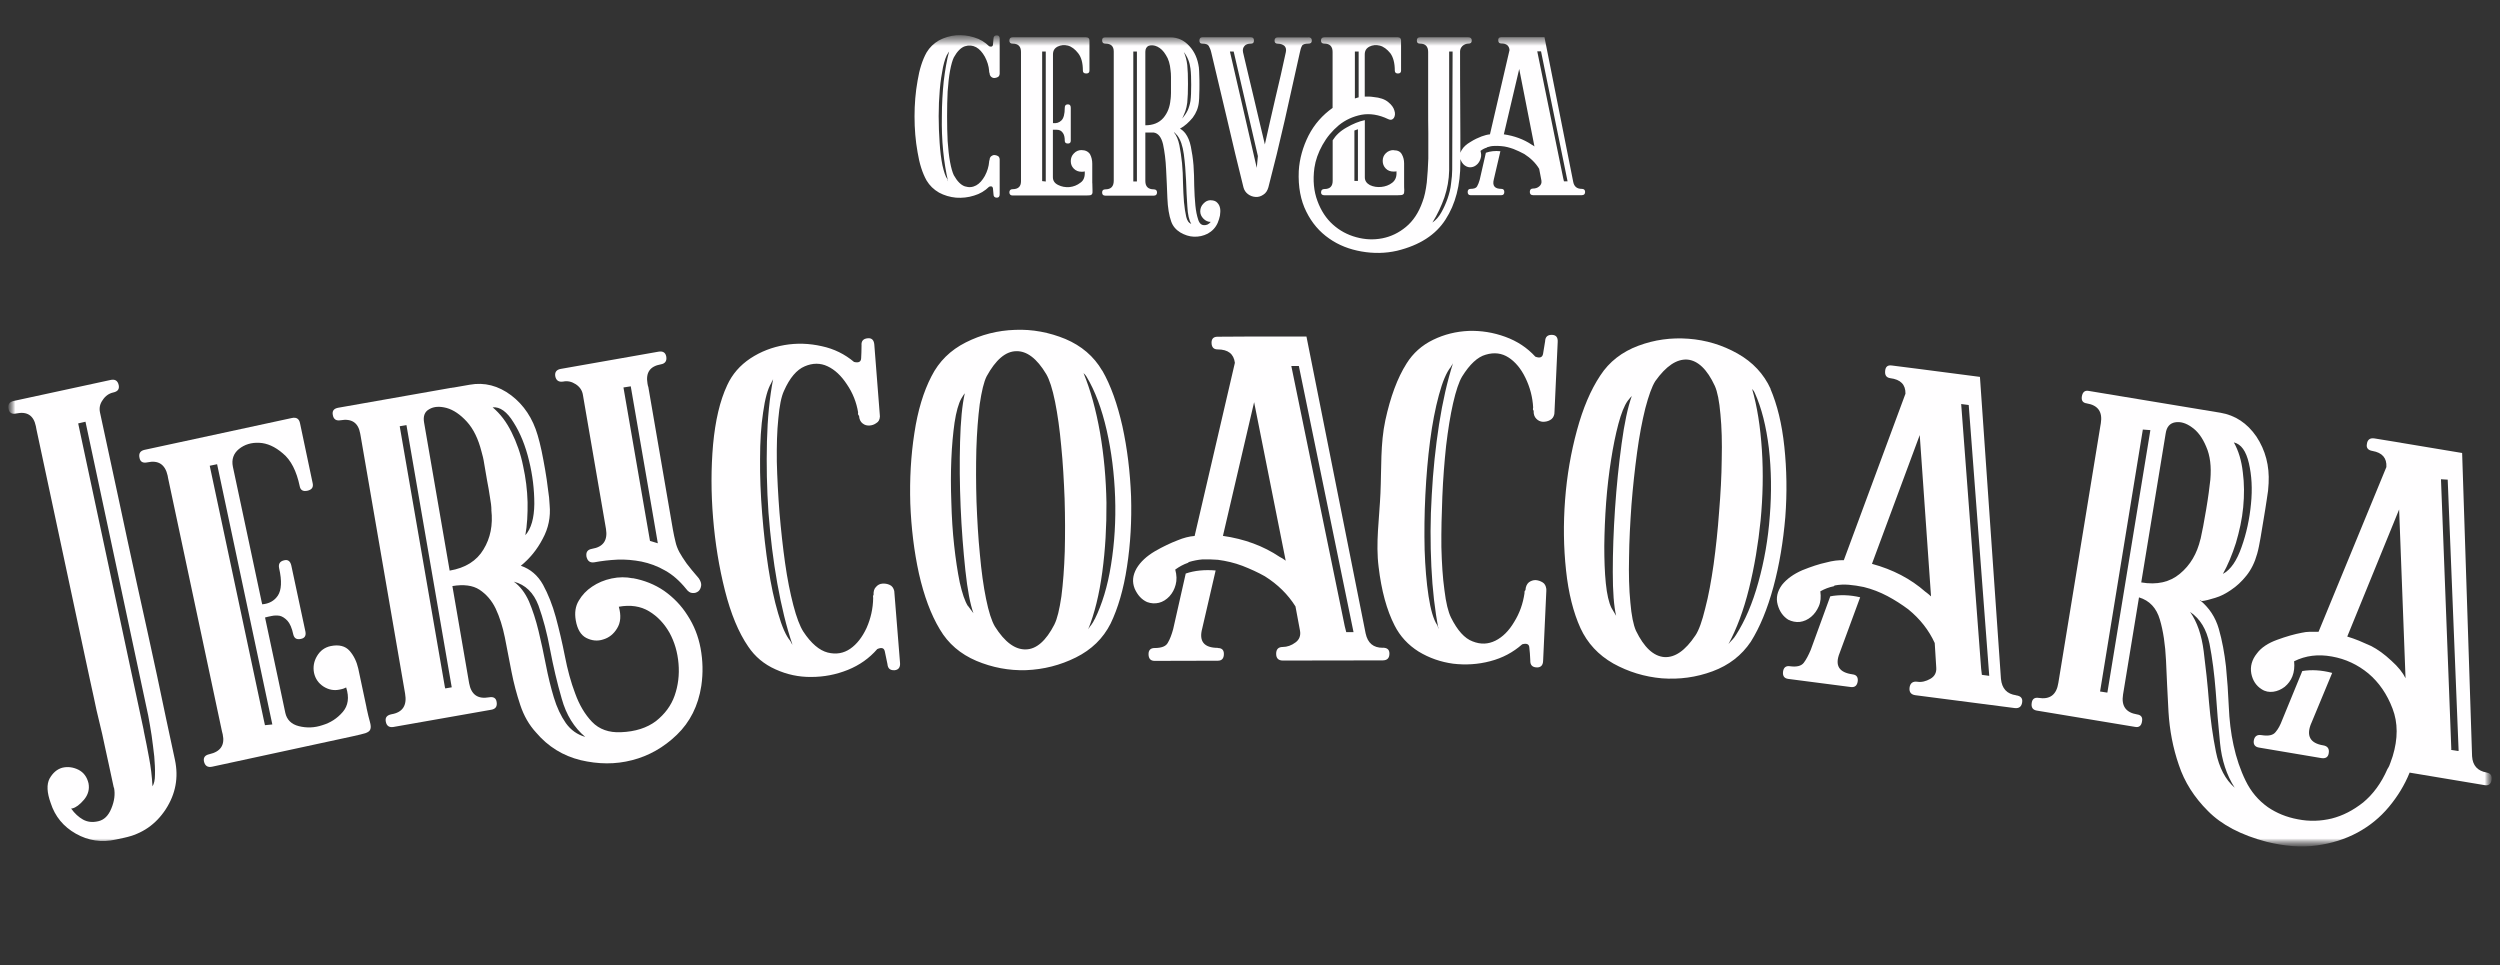<svg width="246" height="95" viewBox="0 0 246 95" fill="none" xmlns="http://www.w3.org/2000/svg">
<rect x="0" y="0" width="246" height="95" fill="#333333" stroke="none"/>
<mask id="mask0_503_4371" style="mask-type:luminance" maskUnits="userSpaceOnUse" x="0" y="3" width="246" height="81">
<path d="M245.185 3.44H0.814V83.299H245.185V3.44Z" fill="white"/>
</mask>
<g mask="url(#mask0_503_4371)">
<mask id="mask1_503_4371" style="mask-type:luminance" maskUnits="userSpaceOnUse" x="0" y="3" width="246" height="81">
<path d="M245.185 3.44H0.814V83.299H245.185V3.44Z" fill="white"/>
</mask>
<g mask="url(#mask1_503_4371)">
<path d="M97.334 6.993C97.295 6.492 97.145 6.023 96.908 5.578C96.664 5.149 96.388 4.831 96.056 4.648C95.709 4.465 95.354 4.425 94.944 4.553C94.558 4.68 94.187 5.053 93.856 5.65C93.729 5.912 93.595 6.357 93.485 6.953C93.374 7.55 93.303 8.241 93.248 9.005C93.209 9.792 93.193 10.587 93.193 11.445C93.193 12.304 93.209 13.107 93.248 13.886C93.303 14.649 93.374 15.341 93.485 15.937C93.595 16.534 93.729 16.979 93.856 17.241C94.187 17.837 94.558 18.211 94.944 18.338C95.354 18.465 95.701 18.433 96.056 18.243C96.388 18.06 96.664 17.742 96.908 17.313C97.145 16.867 97.295 16.398 97.334 15.897V15.826C97.334 15.826 97.35 15.786 97.374 15.754C97.374 15.587 97.429 15.476 97.523 15.381C97.618 15.309 97.729 15.254 97.839 15.254C97.965 15.254 98.076 15.293 98.186 15.349C98.297 15.405 98.352 15.516 98.368 15.667V19.117C98.368 19.34 98.273 19.451 98.091 19.451C97.871 19.451 97.76 19.34 97.76 19.117C97.744 18.895 97.721 18.688 97.705 18.521C97.665 18.338 97.555 18.298 97.334 18.37C96.924 18.775 96.427 19.078 95.851 19.244C95.26 19.435 94.668 19.491 94.076 19.451C93.485 19.395 92.909 19.229 92.396 18.95C91.876 18.648 91.473 18.259 91.174 17.758C90.763 17.026 90.471 16.096 90.29 14.983C90.085 13.846 89.99 12.67 89.99 11.461C89.99 10.253 90.085 9.076 90.29 7.939C90.471 6.818 90.771 5.888 91.174 5.165C91.473 4.664 91.876 4.274 92.396 3.972C92.917 3.694 93.485 3.527 94.076 3.471C94.668 3.432 95.26 3.487 95.851 3.678C96.427 3.845 96.924 4.147 97.334 4.553C97.555 4.624 97.665 4.592 97.705 4.425C97.721 4.242 97.744 4.052 97.76 3.813C97.76 3.591 97.871 3.479 98.091 3.479C98.273 3.479 98.368 3.591 98.368 3.813V7.264C98.352 7.415 98.297 7.526 98.186 7.582C98.076 7.637 97.965 7.677 97.839 7.677C97.729 7.677 97.618 7.637 97.523 7.55C97.429 7.454 97.374 7.343 97.374 7.176C97.358 7.136 97.334 7.12 97.334 7.105V7.033V6.993ZM93.287 17.821C93.082 16.947 92.917 15.953 92.806 14.84C92.696 13.719 92.656 12.582 92.68 11.414C92.68 10.237 92.751 9.1 92.862 8.003C92.996 6.906 93.161 5.92 93.398 5.037C93.382 5.093 93.359 5.133 93.343 5.133C93.343 5.149 93.327 5.173 93.287 5.228C93.098 5.491 92.933 5.96 92.791 6.612C92.664 7.248 92.546 7.987 92.475 8.83C92.404 9.649 92.365 10.523 92.365 11.437C92.365 12.352 92.404 13.226 92.459 14.045C92.514 14.888 92.609 15.627 92.735 16.263C92.885 16.915 93.035 17.384 93.232 17.646C93.248 17.702 93.248 17.718 93.248 17.742C93.248 17.766 93.264 17.782 93.287 17.837M107.486 18.044C107.486 18.346 107.502 18.569 107.502 18.736C107.518 18.903 107.502 19.038 107.447 19.109C107.407 19.165 107.321 19.221 107.187 19.221C107.06 19.236 106.832 19.236 106.556 19.236H99.638C99.433 19.236 99.322 19.125 99.322 18.919C99.322 18.736 99.433 18.616 99.638 18.616C100.19 18.616 100.466 18.354 100.466 17.837V5.109C100.466 4.568 100.19 4.29 99.638 4.29C99.433 4.29 99.322 4.195 99.322 3.988C99.322 3.781 99.433 3.67 99.638 3.67H106.871C107.092 3.67 107.202 3.781 107.202 3.988V6.953C107.202 7.144 107.092 7.232 106.887 7.232C106.666 7.232 106.556 7.136 106.556 6.953C106.556 6.206 106.406 5.634 106.09 5.236C105.79 4.847 105.443 4.584 105.088 4.489C104.718 4.394 104.386 4.433 104.071 4.584C103.755 4.751 103.613 4.99 103.613 5.363V12.113C103.945 12.153 104.221 12.073 104.442 11.851C104.662 11.644 104.773 11.215 104.773 10.603C104.773 10.38 104.867 10.269 105.088 10.269C105.27 10.269 105.364 10.38 105.364 10.603V13.846C105.364 14.029 105.27 14.124 105.088 14.124C104.867 14.124 104.773 14.029 104.773 13.846C104.773 13.528 104.718 13.29 104.623 13.139C104.528 12.988 104.418 12.876 104.307 12.837C104.197 12.781 104.063 12.765 103.937 12.765H103.605V17.44C103.605 17.774 103.771 18.036 104.126 18.203C104.457 18.37 104.828 18.442 105.238 18.41C105.625 18.37 105.995 18.227 106.311 17.98C106.642 17.758 106.776 17.384 106.737 16.859C106.666 16.899 106.556 16.899 106.406 16.899C106.13 16.899 105.869 16.804 105.664 16.597C105.459 16.39 105.364 16.152 105.364 15.85C105.364 15.572 105.459 15.309 105.664 15.102C105.869 14.88 106.13 14.768 106.406 14.768C106.808 14.768 107.092 14.92 107.258 15.174C107.407 15.452 107.478 15.77 107.478 16.104V18.004L107.486 18.044ZM102.903 17.877V5.069H102.548V17.821L102.903 17.861V17.877ZM119.137 19.706C119.437 19.706 119.658 19.801 119.784 19.952C119.934 20.103 120.021 20.286 120.06 20.509C120.1 20.731 120.076 20.954 120.044 21.216C119.989 21.463 119.918 21.701 119.824 21.924C119.618 22.393 119.287 22.742 118.845 22.989C118.404 23.212 117.962 23.307 117.481 23.291C117.015 23.275 116.574 23.124 116.148 22.878C115.722 22.615 115.406 22.265 115.241 21.781C115.035 21.2 114.909 20.437 114.87 19.491C114.83 18.537 114.799 17.591 114.744 16.661C114.704 15.73 114.594 14.912 114.444 14.196C114.278 13.504 113.978 13.115 113.537 13.043H112.701V17.813C112.701 18.354 112.977 18.632 113.537 18.632C113.742 18.632 113.852 18.744 113.852 18.934C113.852 19.141 113.742 19.252 113.537 19.252H108.764C108.543 19.252 108.449 19.141 108.449 18.934C108.449 18.752 108.543 18.632 108.764 18.632C109.316 18.632 109.593 18.354 109.593 17.774V5.069C109.593 4.545 109.316 4.29 108.764 4.29C108.543 4.29 108.449 4.179 108.449 3.956C108.449 3.765 108.543 3.678 108.764 3.678H115.177C115.879 3.678 116.511 3.956 117.023 4.521C117.56 5.101 117.852 5.793 117.97 6.643C117.986 6.85 118.009 7.112 118.009 7.407C118.025 7.709 118.025 8.019 118.025 8.337C118.025 8.639 118.025 8.949 118.009 9.251C118.009 9.553 117.994 9.808 117.97 10.03C117.915 10.611 117.71 11.111 117.362 11.581C116.992 12.026 116.589 12.399 116.108 12.662C116.329 12.773 116.495 12.94 116.645 13.131C116.881 13.449 117.071 13.878 117.181 14.435C117.291 14.975 117.386 15.587 117.441 16.263C117.481 16.915 117.512 17.583 117.512 18.298C117.528 18.99 117.568 19.618 117.623 20.198C117.678 20.755 117.773 21.224 117.899 21.598C118.009 21.971 118.214 22.154 118.475 22.154C118.711 22.17 118.94 22.083 119.137 21.836C118.861 21.836 118.617 21.725 118.419 21.518C118.214 21.311 118.104 21.073 118.104 20.795C118.104 20.493 118.214 20.238 118.419 20.032C118.625 19.809 118.861 19.698 119.137 19.698M116.826 6.389C116.842 6.612 116.865 6.874 116.881 7.224C116.881 7.558 116.897 7.892 116.897 8.249C116.897 8.583 116.881 8.925 116.881 9.259C116.865 9.577 116.842 9.871 116.826 10.102C116.787 10.404 116.731 10.658 116.645 10.921C116.55 11.183 116.44 11.421 116.329 11.668C116.534 11.421 116.716 11.167 116.865 10.865C116.992 10.587 117.086 10.269 117.142 9.935C117.197 9.521 117.213 8.981 117.213 8.353C117.213 7.725 117.197 7.16 117.142 6.747C117.071 6.151 116.865 5.61 116.495 5.125C116.66 5.515 116.771 5.928 116.826 6.397M111.872 17.877V5.069H111.517V17.853H111.872V17.877ZM115.185 9.792C115.201 9.625 115.225 9.418 115.225 9.156V7.574C115.225 7.311 115.209 7.105 115.185 6.938C115.13 6.302 114.98 5.801 114.72 5.411C114.483 5.006 114.199 4.743 113.892 4.592C113.576 4.441 113.3 4.425 113.055 4.497C112.819 4.592 112.701 4.799 112.701 5.093V12.328C113.458 12.328 114.049 12.089 114.475 11.604C114.886 11.119 115.122 10.523 115.177 9.8M115.532 13.043C115.769 13.345 115.943 13.751 116.053 14.291C116.163 14.832 116.242 15.428 116.313 16.064C116.369 16.7 116.408 17.352 116.408 18.02C116.424 18.712 116.463 19.324 116.503 19.881C116.558 20.437 116.629 20.922 116.724 21.335C116.818 21.725 116.984 21.948 117.22 22.027C117 21.677 116.873 21.097 116.834 20.294C116.779 19.515 116.739 18.656 116.708 17.758C116.668 16.859 116.597 15.985 116.487 15.166C116.376 14.363 116.171 13.751 115.856 13.338L115.54 13.004V13.043H115.532ZM128.753 3.67C128.974 3.67 129.084 3.781 129.084 3.988C129.084 4.195 128.974 4.29 128.753 4.29C128.406 4.29 128.177 4.362 128.106 4.529C128.012 4.696 127.956 4.918 127.901 5.181C127.404 7.415 126.899 9.633 126.418 11.835C125.921 14.029 125.385 16.231 124.809 18.433C124.714 18.767 124.549 19.014 124.312 19.157C124.067 19.324 123.831 19.395 123.555 19.38C123.279 19.364 123.018 19.268 122.797 19.101C122.577 18.934 122.427 18.712 122.356 18.433C121.804 16.215 121.267 13.997 120.762 11.795C120.242 9.593 119.729 7.399 119.193 5.181C119.137 4.918 119.043 4.696 118.948 4.529C118.853 4.362 118.632 4.29 118.301 4.29C118.112 4.29 118.025 4.195 118.025 3.988C118.025 3.781 118.12 3.67 118.301 3.67H123.113C123.294 3.67 123.389 3.781 123.389 3.988C123.389 4.195 123.294 4.29 123.113 4.29C122.813 4.29 122.592 4.362 122.466 4.513C122.316 4.68 122.261 4.886 122.316 5.149C122.663 6.659 123.034 8.17 123.389 9.68C123.736 11.191 124.107 12.701 124.462 14.212C124.793 12.701 125.148 11.175 125.495 9.665C125.866 8.154 126.197 6.643 126.529 5.117C126.584 4.855 126.529 4.648 126.379 4.505C126.213 4.378 126.008 4.298 125.748 4.298C125.527 4.298 125.416 4.203 125.416 3.996C125.416 3.789 125.527 3.678 125.748 3.678H128.745L128.753 3.67ZM123.776 15.357L121.393 5.069H121.023L123.665 16.518L123.776 15.365V15.357ZM144.49 3.67C144.711 3.67 144.821 3.781 144.821 3.988C144.821 4.195 144.711 4.29 144.49 4.29C144.285 4.29 144.104 4.362 143.914 4.513C143.749 4.68 143.67 4.863 143.67 5.069C143.67 6.874 143.67 8.703 143.686 10.547C143.701 12.376 143.701 14.196 143.701 16.009C143.701 18.227 143.22 20.087 142.242 21.598C141.28 23.108 139.686 24.134 137.47 24.674C136.326 24.937 135.158 24.953 133.975 24.746C132.792 24.539 131.735 24.134 130.796 23.474C129.85 22.822 129.092 21.948 128.54 20.826C127.988 19.729 127.728 18.386 127.799 16.82C127.87 15.611 128.209 14.435 128.761 13.338C129.337 12.216 130.134 11.326 131.127 10.618V5.109C131.127 4.568 130.851 4.29 130.315 4.29C130.094 4.29 129.984 4.195 129.984 3.988C129.984 3.781 130.094 3.67 130.315 3.67H137.548C137.754 3.67 137.864 3.781 137.864 3.988V6.953C137.864 7.144 137.754 7.232 137.548 7.232C137.367 7.232 137.249 7.136 137.249 6.953C137.249 6.206 137.099 5.634 136.807 5.236C136.491 4.847 136.144 4.584 135.774 4.489C135.403 4.394 135.056 4.433 134.756 4.584C134.441 4.751 134.291 4.99 134.291 5.363V9.505H134.717C134.843 9.505 134.993 9.521 135.143 9.545C135.789 9.601 136.271 9.768 136.602 10.046C136.933 10.309 137.138 10.603 137.209 10.881C137.304 11.159 137.28 11.406 137.154 11.612C137.004 11.803 136.839 11.835 136.602 11.724C135.679 11.278 134.788 11.143 133.959 11.294C133.131 11.461 132.39 11.795 131.743 12.32C131.096 12.861 130.56 13.496 130.134 14.26C129.708 15.023 129.447 15.77 129.337 16.518C129.171 17.75 129.282 18.831 129.637 19.777C129.984 20.731 130.504 21.51 131.151 22.091C131.814 22.687 132.571 23.1 133.447 23.339C134.314 23.577 135.166 23.617 136.018 23.45C136.87 23.283 137.643 22.91 138.345 22.329C139.047 21.749 139.599 20.93 139.97 19.865C140.175 19.34 140.301 18.712 140.396 17.949C140.467 17.201 140.522 16.422 140.546 15.603V13.083C140.53 12.24 140.53 11.461 140.53 10.738V5.109C140.53 4.568 140.254 4.29 139.734 4.29C139.513 4.29 139.418 4.195 139.418 3.988C139.418 3.781 139.513 3.67 139.734 3.67H144.482H144.49ZM133.32 9.688L133.691 9.577V5.069H133.32V9.688ZM142.952 5.069H142.597V16.772C142.581 17.686 142.416 18.561 142.132 19.419C141.832 20.278 141.445 21.097 140.948 21.9C141.303 21.653 141.595 21.32 141.832 20.89C142.068 20.477 142.274 20.016 142.439 19.547C142.605 19.062 142.739 18.561 142.786 18.052C142.857 17.551 142.897 17.098 142.897 16.692L142.936 5.061L142.952 5.069ZM137.13 14.784C137.541 14.784 137.793 14.912 137.943 15.19C138.093 15.452 138.164 15.746 138.164 16.08V18.02C138.164 18.322 138.164 18.545 138.18 18.712C138.18 18.879 138.164 19.014 138.124 19.085C138.069 19.141 137.974 19.197 137.848 19.197C137.722 19.213 137.517 19.213 137.217 19.213H130.323C130.102 19.213 129.992 19.117 129.992 18.934C129.992 18.712 130.102 18.601 130.323 18.601C130.859 18.601 131.135 18.338 131.135 17.797V13.806C131.435 13.322 131.877 12.892 132.508 12.543C133.115 12.193 133.707 11.946 134.299 11.819V17.448C134.299 17.782 134.464 18.028 134.795 18.211C135.143 18.378 135.513 18.433 135.924 18.394C136.31 18.354 136.681 18.227 136.996 17.98C137.312 17.734 137.462 17.368 137.407 16.843C137.367 16.883 137.257 16.883 137.13 16.883C136.815 16.883 136.555 16.788 136.357 16.581C136.152 16.374 136.058 16.112 136.058 15.834C136.058 15.532 136.152 15.293 136.357 15.086C136.562 14.88 136.823 14.768 137.13 14.768M133.62 17.805V12.717L133.273 12.845V17.805H133.62ZM147.748 18.585C147.929 18.585 148.024 18.696 148.024 18.887C148.024 19.093 147.929 19.205 147.748 19.205H144.695C144.514 19.205 144.419 19.093 144.419 18.887C144.419 18.704 144.514 18.585 144.695 18.585C145.027 18.585 145.247 18.513 145.342 18.346C145.437 18.179 145.531 17.956 145.602 17.694L146.21 15.031C146.636 14.88 147.117 14.824 147.638 14.88L146.991 17.654C146.825 18.29 147.085 18.585 147.748 18.585ZM155.66 18.585C155.865 18.585 155.975 18.696 155.975 18.887C155.975 19.093 155.865 19.205 155.66 19.205H150.848C150.643 19.205 150.533 19.093 150.533 18.887C150.533 18.664 150.643 18.553 150.848 18.553C151.069 18.553 151.274 18.497 151.455 18.346C151.637 18.195 151.716 18.012 151.676 17.766L151.455 16.613C151.108 16.033 150.604 15.548 149.996 15.158C149.665 14.975 149.294 14.808 148.923 14.657C148.537 14.522 148.15 14.411 147.74 14.379C147.48 14.363 147.219 14.339 146.999 14.363C146.778 14.363 146.557 14.419 146.328 14.49L146.289 14.53C146.084 14.586 145.878 14.697 145.681 14.848C145.752 15.11 145.776 15.349 145.697 15.572C145.642 15.778 145.547 15.961 145.397 16.128C145.247 16.279 145.082 16.39 144.9 16.43C144.695 16.486 144.514 16.47 144.324 16.39C144.064 16.279 143.859 16.056 143.733 15.738C143.599 15.436 143.622 15.102 143.828 14.768C144.009 14.45 144.309 14.188 144.695 13.966C145.082 13.719 145.453 13.552 145.784 13.425C146.084 13.314 146.36 13.242 146.612 13.218L148.537 4.926C148.497 4.481 148.221 4.274 147.724 4.274C147.519 4.274 147.425 4.163 147.425 3.94C147.425 3.75 147.519 3.662 147.724 3.662H151.976L154.808 17.917C154.903 18.362 155.179 18.585 155.644 18.585M150.69 14.22C150.801 14.276 150.895 14.331 150.99 14.411L149.491 6.787L147.977 13.218C149.01 13.369 149.917 13.703 150.698 14.22M154.248 17.837L151.637 5.053H151.266L153.822 17.543L153.893 17.845H154.248V17.837Z" fill="#FFFEFF"/>
<path d="M84.445 40.615C84.28 39.589 83.909 38.659 83.333 37.816C82.781 36.974 82.15 36.377 81.432 36.043C80.73 35.709 79.973 35.709 79.192 36.043C78.395 36.377 77.709 37.18 77.141 38.468C76.88 39.025 76.699 39.939 76.588 41.187C76.454 42.435 76.423 43.85 76.439 45.441C76.478 47.007 76.565 48.684 76.699 50.417C76.849 52.166 77.03 53.828 77.251 55.394C77.472 56.96 77.748 58.336 78.064 59.552C78.379 60.761 78.71 61.619 79.042 62.144C79.815 63.321 80.635 64.004 81.448 64.211C82.284 64.418 83.017 64.282 83.664 63.837C84.311 63.392 84.847 62.7 85.273 61.786C85.684 60.856 85.905 59.87 85.92 58.844L85.905 58.694C85.905 58.638 85.92 58.582 85.96 58.526C85.944 58.193 86.015 57.93 86.204 57.747C86.386 57.541 86.591 57.445 86.835 57.429C87.08 57.413 87.317 57.445 87.553 57.557C87.774 57.652 87.924 57.859 87.995 58.153L88.011 58.36L88.563 65.221C88.602 65.666 88.413 65.912 88.026 65.952C87.585 65.968 87.364 65.785 87.324 65.34C87.23 64.855 87.143 64.425 87.064 64.092C86.993 63.758 86.749 63.678 86.323 63.869C85.55 64.76 84.587 65.451 83.42 65.92C82.252 66.389 81.053 66.612 79.831 66.612C78.608 66.628 77.425 66.373 76.312 65.865C75.184 65.364 74.293 64.616 73.63 63.63C72.668 62.231 71.911 60.387 71.335 58.113C70.759 55.839 70.373 53.454 70.168 50.974C69.962 48.493 69.962 46.069 70.168 43.723C70.388 41.394 70.83 39.454 71.556 37.904C72.053 36.822 72.81 35.948 73.851 35.256C74.869 34.589 75.997 34.159 77.196 33.953C78.419 33.746 79.618 33.786 80.856 34.064C82.079 34.326 83.128 34.851 84.035 35.614C84.477 35.725 84.721 35.614 84.737 35.256C84.753 34.922 84.776 34.493 84.776 33.992C84.737 33.563 84.942 33.325 85.384 33.285C85.77 33.245 85.991 33.452 86.031 33.897L86.567 40.758L86.583 40.98C86.567 41.283 86.457 41.505 86.228 41.632C86.023 41.783 85.802 41.855 85.565 41.871C85.305 41.887 85.084 41.831 84.879 41.664C84.674 41.513 84.548 41.251 84.532 40.917C84.477 40.861 84.437 40.822 84.437 40.766L84.422 40.615H84.445ZM77.969 63.408C77.377 61.675 76.896 59.679 76.486 57.406C76.084 55.148 75.8 52.818 75.618 50.433C75.453 48.048 75.413 45.719 75.468 43.429C75.524 41.155 75.729 39.104 76.076 37.3C76.036 37.411 76.005 37.467 75.981 37.49C75.965 37.53 75.926 37.586 75.886 37.697C75.539 38.277 75.279 39.224 75.09 40.583C74.885 41.927 74.79 43.453 74.79 45.17C74.774 46.864 74.845 48.652 74.995 50.537C75.145 52.405 75.342 54.17 75.603 55.871C75.863 57.549 76.178 59.035 76.565 60.347C76.936 61.651 77.338 62.565 77.764 63.066C77.819 63.161 77.859 63.233 77.859 63.249C77.859 63.265 77.898 63.321 77.953 63.416M108.465 36.465C109.301 37.92 109.948 39.748 110.445 41.943C110.926 44.145 111.202 46.434 111.297 48.835C111.368 51.22 111.242 53.534 110.895 55.768C110.563 57.986 110.003 59.87 109.285 61.357C108.544 62.828 107.4 63.933 105.862 64.696C104.332 65.459 102.699 65.873 100.979 65.944C99.275 66 97.634 65.682 96.08 65.03C94.511 64.362 93.304 63.336 92.475 61.921C91.608 60.482 90.921 58.638 90.424 56.444C89.943 54.249 89.667 51.952 89.573 49.551C89.502 47.166 89.628 44.852 89.975 42.618C90.306 40.4 90.882 38.516 91.655 37.029C92.397 35.559 93.525 34.453 95.039 33.69C96.554 32.927 98.163 32.514 99.882 32.458C101.586 32.386 103.251 32.704 104.836 33.356C106.406 34.024 107.629 35.05 108.457 36.473M95.252 59.624C95.402 59.83 95.583 60.069 95.788 60.347C95.473 59.473 95.197 58.057 94.992 56.118C94.787 54.178 94.621 52.095 94.526 49.877C94.432 47.659 94.416 45.536 94.471 43.485C94.526 41.434 94.676 39.828 94.937 38.699C94.881 38.754 94.771 38.921 94.59 39.224C94.313 39.724 94.093 40.511 93.927 41.593C93.777 42.658 93.667 43.85 93.611 45.194C93.556 46.514 93.556 47.937 93.611 49.408C93.651 50.902 93.738 52.317 93.888 53.661C94.037 55.02 94.219 56.237 94.44 57.318C94.684 58.383 94.937 59.163 95.252 59.648M103.756 61.436C104.032 60.896 104.253 59.965 104.442 58.678C104.608 57.39 104.718 55.919 104.773 54.257C104.813 52.62 104.813 50.886 104.757 49.074C104.686 47.285 104.592 45.552 104.426 43.914C104.276 42.252 104.071 40.798 103.819 39.534C103.558 38.246 103.267 37.355 102.951 36.815C102.028 35.264 101.026 34.525 99.993 34.557C98.936 34.573 97.974 35.415 97.09 37.021C96.814 37.562 96.593 38.492 96.404 39.78C96.238 41.068 96.128 42.539 96.073 44.2C96.033 45.862 96.033 47.571 96.088 49.384C96.159 51.173 96.254 52.906 96.42 54.544C96.57 56.205 96.767 57.66 97.027 58.924C97.287 60.212 97.579 61.102 97.895 61.643C98.873 63.193 99.89 63.933 100.947 63.901C101.981 63.885 102.927 63.058 103.756 61.444M107.716 60.943C108.433 59.489 108.993 57.7 109.325 55.577C109.672 53.431 109.806 51.212 109.727 48.923C109.648 46.633 109.372 44.431 108.899 42.34C108.418 40.233 107.755 38.46 106.919 37.069C106.864 36.974 106.769 36.846 106.619 36.711C107.305 38.373 107.842 40.305 108.244 42.578C108.631 44.836 108.836 47.126 108.875 49.471C108.891 51.801 108.765 54.074 108.465 56.292C108.165 58.495 107.708 60.371 107.077 61.921C107.171 61.77 107.266 61.619 107.392 61.476C107.503 61.325 107.613 61.142 107.708 60.935" fill="#FFFEFF"/>
<path d="M174.214 38.27C174.877 39.82 175.342 41.696 175.579 43.954C175.816 46.188 175.855 48.501 175.674 50.886C175.469 53.271 175.098 55.561 174.506 57.747C173.915 59.926 173.173 61.715 172.29 63.13C171.382 64.489 170.128 65.459 168.519 66.055C166.91 66.652 165.245 66.874 163.526 66.747C161.822 66.596 160.236 66.111 158.753 65.292C157.27 64.449 156.198 63.281 155.519 61.81C154.817 60.268 154.336 58.36 154.099 56.126C153.855 53.868 153.823 51.562 154.005 49.177C154.186 46.792 154.58 44.518 155.172 42.34C155.764 40.162 156.521 38.373 157.468 36.95C158.351 35.59 159.613 34.62 161.207 34.024C162.8 33.428 164.441 33.205 166.145 33.332C167.864 33.46 169.473 33.945 170.972 34.787C172.471 35.63 173.56 36.799 174.23 38.27M158.564 59.814C158.69 60.021 158.84 60.276 159.029 60.594C158.809 59.679 158.698 58.248 158.698 56.285C158.698 54.321 158.769 52.262 158.919 50.044C159.069 47.826 159.29 45.703 159.566 43.668C159.842 41.632 160.173 40.074 160.568 38.969C160.512 39.009 160.378 39.176 160.157 39.454C159.826 39.923 159.526 40.686 159.25 41.712C158.974 42.753 158.73 43.946 158.525 45.274C158.319 46.577 158.154 47.977 158.043 49.447C157.933 50.942 157.878 52.357 157.862 53.717C157.862 55.076 157.901 56.285 158.012 57.39C158.122 58.487 158.312 59.29 158.564 59.814ZM166.815 62.549C167.17 62.025 167.486 61.134 167.793 59.862C168.125 58.614 168.385 57.159 168.622 55.521C168.842 53.884 169.032 52.166 169.158 50.378C169.308 48.573 169.402 46.856 169.418 45.194C169.458 43.532 169.418 42.062 169.292 40.774C169.182 39.47 168.992 38.54 168.74 37.975C167.983 36.338 167.075 35.479 166.042 35.383C164.985 35.312 163.936 36.02 162.879 37.506C162.548 38.031 162.232 38.921 161.901 40.17C161.585 41.434 161.309 42.889 161.088 44.526C160.867 46.164 160.678 47.881 160.536 49.67C160.41 51.459 160.315 53.192 160.299 54.853C160.26 56.491 160.299 57.986 160.426 59.266C160.536 60.57 160.725 61.484 160.978 62.064C161.775 63.702 162.697 64.561 163.754 64.656C164.811 64.728 165.829 64.02 166.823 62.533M170.822 62.478C171.706 61.094 172.447 59.385 173.023 57.294C173.599 55.227 173.986 53.041 174.151 50.751C174.333 48.462 174.301 46.243 174.057 44.097C173.796 41.958 173.339 40.13 172.668 38.659C172.629 38.548 172.542 38.413 172.408 38.27C172.905 39.987 173.22 41.982 173.37 44.272C173.52 46.562 173.465 48.875 173.244 51.204C173.007 53.534 172.637 55.768 172.1 57.93C171.564 60.093 170.878 61.897 170.081 63.376C170.191 63.249 170.302 63.098 170.452 62.963C170.578 62.836 170.712 62.661 170.822 62.478ZM182.284 66.357C182.67 66.397 182.836 66.62 182.805 67.009C182.749 67.455 182.528 67.645 182.142 67.606L175.95 66.803C175.563 66.747 175.398 66.501 175.453 66.079C175.508 65.69 175.729 65.499 176.115 65.555C176.786 65.65 177.243 65.539 177.488 65.221C177.732 64.903 177.953 64.473 178.174 63.956L180.099 58.678C181.006 58.511 181.984 58.526 183.041 58.773L181.022 64.251C180.525 65.483 180.951 66.175 182.3 66.357M198.392 68.424C198.834 68.48 199.039 68.703 198.983 69.092C198.928 69.522 198.684 69.728 198.242 69.673L188.476 68.409C188.05 68.353 187.845 68.106 187.9 67.661C187.956 67.232 188.216 67.025 188.642 67.081C189.084 67.153 189.51 67.041 189.936 66.803C190.362 66.564 190.567 66.191 190.527 65.682L190.377 63.273C189.801 62.009 188.934 60.904 187.774 59.958C187.143 59.489 186.457 59.043 185.723 58.654C184.982 58.264 184.209 57.962 183.396 57.763C182.876 57.652 182.379 57.58 181.913 57.541C181.432 57.501 180.99 57.525 180.525 57.612L180.454 57.684C179.988 57.779 179.547 57.946 179.121 58.185C179.192 58.741 179.16 59.226 178.971 59.655C178.789 60.069 178.545 60.419 178.214 60.697C177.882 60.975 177.512 61.142 177.101 61.198C176.715 61.237 176.32 61.158 175.958 60.975C175.461 60.657 175.106 60.172 174.924 59.504C174.735 58.837 174.885 58.185 175.35 57.549C175.831 56.952 176.494 56.483 177.346 56.11C178.214 55.76 178.995 55.498 179.712 55.346C180.32 55.179 180.896 55.108 181.432 55.124L187.498 38.739C187.514 37.84 187.017 37.339 185.999 37.212C185.613 37.156 185.447 36.91 185.502 36.465C185.542 36.075 185.763 35.908 186.149 35.964L188.776 36.298L194.826 37.085L196.893 66.795C196.988 67.765 197.485 68.289 198.392 68.416M189.478 58.24C189.659 58.367 189.825 58.519 190.014 58.685L188.902 42.809L184.201 55.482C186.252 56.038 188.011 56.952 189.47 58.24M195.741 66.501L193.722 39.852L192.98 39.756L194.945 65.809L195.016 66.405L195.733 66.501H195.741Z" fill="#FFFEFF"/>
<path d="M119.84 63.766C120.226 63.766 120.431 63.956 120.431 64.346C120.431 64.791 120.226 65.014 119.84 65.014L113.608 65.03C113.221 65.03 113.016 64.807 113.016 64.362C113.016 63.972 113.221 63.766 113.608 63.766C114.294 63.766 114.736 63.599 114.917 63.241C115.122 62.907 115.288 62.454 115.438 61.913L116.676 56.436C117.56 56.134 118.546 56.046 119.619 56.134L118.301 61.834C117.954 63.098 118.467 63.75 119.84 63.75M136.058 63.734C136.5 63.734 136.72 63.917 136.72 64.314C136.72 64.76 136.5 64.982 136.058 64.982L126.237 64.998C125.795 64.998 125.574 64.775 125.574 64.33C125.574 63.885 125.795 63.662 126.221 63.662C126.647 63.662 127.089 63.511 127.475 63.217C127.862 62.939 128.012 62.526 127.917 62.041L127.475 59.671C126.734 58.495 125.74 57.509 124.462 56.706C123.776 56.316 123.034 55.983 122.261 55.68C121.465 55.378 120.668 55.195 119.84 55.084C119.287 55.044 118.783 55.029 118.325 55.044C117.86 55.084 117.418 55.172 116.976 55.307L116.905 55.378C116.463 55.529 116.053 55.752 115.643 56.046C115.793 56.587 115.809 57.088 115.683 57.541C115.572 57.97 115.367 58.36 115.075 58.678C114.775 58.996 114.428 59.218 114.042 59.314C113.655 59.409 113.261 59.385 112.874 59.242C112.338 59.004 111.928 58.55 111.652 57.922C111.391 57.27 111.447 56.618 111.841 55.927C112.227 55.275 112.843 54.718 113.632 54.249C114.444 53.78 115.186 53.431 115.872 53.168C116.463 52.922 117.016 52.779 117.552 52.739L121.512 35.702C121.402 34.827 120.849 34.382 119.808 34.382C119.422 34.382 119.216 34.159 119.216 33.714C119.216 33.325 119.422 33.134 119.808 33.134L122.451 33.118H128.556L134.378 62.327C134.583 63.281 135.135 63.742 136.058 63.742M125.921 54.798C126.127 54.893 126.308 55.02 126.513 55.172L123.405 39.573L120.337 52.731C122.443 53.033 124.312 53.717 125.921 54.798ZM133.187 62.2L127.807 36.012H127.065L132.319 61.603L132.469 62.2H133.187ZM150.864 40.114C150.809 39.072 150.549 38.103 150.107 37.188C149.665 36.274 149.105 35.606 148.442 35.177C147.78 34.748 147.038 34.652 146.202 34.899C145.39 35.121 144.617 35.853 143.875 37.045C143.56 37.57 143.268 38.444 142.984 39.677C142.708 40.885 142.487 42.284 142.297 43.866C142.132 45.433 141.998 47.094 141.927 48.843C141.856 50.592 141.816 52.254 141.832 53.836C141.872 55.418 141.958 56.817 142.132 58.065C142.282 59.314 142.503 60.212 142.779 60.769C143.41 62.033 144.112 62.82 144.908 63.114C145.705 63.432 146.439 63.392 147.149 63.042C147.851 62.693 148.482 62.072 148.995 61.198C149.531 60.339 149.862 59.393 150.012 58.368V58.217C150.028 58.161 150.052 58.121 150.107 58.065C150.123 57.731 150.241 57.469 150.438 57.302C150.643 57.151 150.864 57.08 151.101 57.08C151.337 57.096 151.582 57.175 151.787 57.302C152.008 57.429 152.118 57.66 152.158 57.954V58.161L151.842 65.038C151.826 65.483 151.598 65.69 151.211 65.674C150.769 65.658 150.564 65.427 150.58 64.982C150.564 64.481 150.525 64.068 150.485 63.718C150.47 63.384 150.225 63.273 149.783 63.4C148.892 64.187 147.859 64.744 146.636 65.062C145.437 65.38 144.214 65.451 142.992 65.308C141.769 65.141 140.641 64.751 139.592 64.115C138.558 63.464 137.762 62.605 137.225 61.54C136.452 60.029 135.932 58.113 135.656 55.784C135.356 53.438 135.727 51.029 135.837 48.533C135.947 46.053 135.821 43.668 136.318 41.354C136.815 39.065 137.501 37.196 138.409 35.765C139.04 34.755 139.907 33.976 141.02 33.436C142.132 32.895 143.291 32.617 144.514 32.561C145.737 32.522 146.936 32.712 148.119 33.142C149.302 33.571 150.28 34.223 151.077 35.097C151.519 35.264 151.763 35.169 151.834 34.835C151.89 34.501 151.961 34.072 152.039 33.587C152.055 33.142 152.284 32.935 152.726 32.951C153.112 32.967 153.302 33.189 153.278 33.642L152.962 40.519L152.947 40.742C152.891 41.02 152.742 41.227 152.521 41.338C152.3 41.465 152.055 41.505 151.819 41.505C151.574 41.489 151.353 41.394 151.172 41.203C150.982 41.012 150.896 40.758 150.911 40.416C150.856 40.36 150.84 40.305 150.84 40.265L150.856 40.114H150.864ZM141.548 61.882C141.193 60.093 140.956 58.042 140.846 55.752C140.736 53.438 140.736 51.093 140.885 48.708C141.012 46.323 141.256 44.01 141.603 41.76C141.958 39.502 142.416 37.49 142.976 35.741C142.936 35.837 142.881 35.908 142.865 35.932C142.85 35.948 142.81 36.004 142.755 36.115C142.329 36.64 141.943 37.554 141.588 38.874C141.233 40.178 140.941 41.688 140.72 43.382C140.499 45.075 140.349 46.848 140.254 48.732C140.16 50.592 140.144 52.389 140.183 54.098C140.239 55.792 140.365 57.326 140.57 58.662C140.775 60.005 141.051 60.951 141.422 61.516C141.477 61.611 141.493 61.683 141.493 61.707C141.493 61.73 141.509 61.802 141.548 61.889" fill="#FFFEFF"/>
<path d="M244.688 76.025C245.075 76.08 245.24 76.343 245.169 76.772C245.098 77.162 244.87 77.329 244.483 77.257L237.107 76.025C236.611 77.257 235.924 78.37 235.072 79.395C234.205 80.437 233.171 81.28 231.964 81.932C230.781 82.568 229.432 82.997 227.933 83.196C226.435 83.402 224.81 83.267 223.051 82.838C220.519 82.17 218.594 81.16 217.261 79.801C215.912 78.457 214.949 76.947 214.397 75.269C213.821 73.608 213.49 71.859 213.38 70.054C213.285 68.249 213.198 66.548 213.135 64.982C213.064 63.44 212.859 62.072 212.528 60.959C212.196 59.822 211.51 59.091 210.477 58.781L208.907 68.345C208.726 69.466 209.183 70.118 210.295 70.3C210.682 70.356 210.848 70.579 210.777 70.968C210.721 71.414 210.477 71.604 210.09 71.525L200.403 69.919C200.017 69.847 199.851 69.601 199.922 69.156C199.977 68.766 200.222 68.615 200.585 68.671C201.713 68.854 202.36 68.369 202.541 67.2L206.683 41.871L206.722 41.648C206.903 40.527 206.446 39.875 205.334 39.692C204.947 39.637 204.797 39.414 204.852 39.025C204.923 38.579 205.152 38.389 205.539 38.468L218.499 40.615C219.943 40.861 221.126 41.64 222.033 42.96C222.917 44.303 223.327 45.83 223.232 47.563C223.216 48.008 223.161 48.533 223.051 49.145C222.956 49.741 222.869 50.377 222.751 51.029C222.64 51.697 222.53 52.333 222.435 52.929C222.325 53.542 222.23 54.066 222.104 54.496C221.867 55.354 221.512 56.062 221.047 56.642C220.582 57.222 220.085 57.684 219.548 58.041C219.012 58.415 218.491 58.677 217.978 58.828C217.442 58.995 217.016 59.107 216.669 59.146C216.614 59.13 216.574 59.107 216.559 59.091C216.543 59.051 216.503 59.035 216.448 59.035C217.371 59.782 218.002 60.728 218.333 61.889C218.665 63.042 218.886 64.274 219.036 65.578C219.162 66.866 219.256 68.186 219.312 69.513C219.367 70.857 219.517 72.121 219.777 73.314C220.053 74.602 220.463 75.794 220.976 76.836C221.497 77.901 222.214 78.752 223.161 79.427C224.013 80.008 224.991 80.413 226.119 80.62C227.247 80.843 228.359 80.803 229.448 80.54C230.537 80.262 231.554 79.737 232.54 78.958C233.503 78.155 234.315 77.074 234.922 75.675C235.072 75.452 235.159 75.246 235.222 75.039C235.277 74.856 235.348 74.649 235.443 74.403C235.964 72.686 235.964 71.119 235.427 69.728C234.891 68.313 234.094 67.152 233.061 66.278C232.004 65.403 230.805 64.839 229.456 64.6C228.107 64.354 226.869 64.505 225.741 65.069C225.796 65.626 225.741 66.111 225.575 66.54C225.409 66.969 225.149 67.303 224.818 67.582C224.471 67.844 224.1 68.011 223.69 68.067C223.279 68.122 222.893 68.051 222.546 67.82C222.009 67.486 221.662 66.962 221.528 66.278C221.402 65.586 221.583 64.918 222.08 64.298C222.506 63.718 223.193 63.273 224.076 62.955C224.983 62.621 225.78 62.398 226.498 62.263C226.758 62.207 227.018 62.167 227.294 62.167H228.146L234.82 45.957C234.875 45.067 234.41 44.542 233.455 44.375C233.013 44.303 232.824 44.073 232.903 43.683C232.958 43.254 233.219 43.071 233.66 43.143L236.192 43.556L236.263 43.572L242.274 44.574L243.252 74.411C243.308 75.325 243.789 75.866 244.696 76.017M233.29 63.551C233.976 63.901 234.638 64.386 235.301 65.006C235.987 65.618 236.445 66.198 236.705 66.739L236.074 50.131L230.97 62.637C231.341 62.748 231.728 62.883 232.138 63.05C232.524 63.217 232.911 63.384 233.282 63.551M218.744 56.467C219.501 56.062 220.108 55.163 220.574 53.82C221.055 52.476 221.355 51.061 221.497 49.59C221.647 48.12 221.568 46.776 221.292 45.583C221.015 44.391 220.534 43.699 219.809 43.532C220.274 44.351 220.566 45.337 220.692 46.458C220.842 47.579 220.842 48.732 220.731 49.908C220.621 51.085 220.361 52.254 220.014 53.43C219.643 54.583 219.217 55.609 218.736 56.467M211.597 42.324L210.855 42.268L206.659 67.971L206.643 68.043L207.361 68.154L207.377 68.082L211.597 42.324ZM216.535 53.041C216.701 52.317 216.882 51.347 217.087 50.131C217.292 48.922 217.418 47.929 217.497 47.205C217.608 45.917 217.482 44.836 217.087 43.946C216.716 43.055 216.235 42.419 215.659 42.03C215.083 41.616 214.531 41.465 214.011 41.561C213.514 41.656 213.198 42.006 213.104 42.642L210.698 57.31C212.236 57.572 213.506 57.294 214.508 56.451C215.525 55.609 216.188 54.48 216.527 53.041M215.509 60.22C216.196 61.19 216.637 62.478 216.843 64.076C217.048 65.674 217.229 67.359 217.363 69.068C217.513 70.801 217.734 72.423 218.049 73.989C218.365 75.54 218.972 76.708 219.895 77.511C219.099 76.279 218.617 74.808 218.452 73.115C218.286 71.421 218.136 69.72 218.026 68.027C217.892 66.333 217.694 64.767 217.418 63.352C217.119 61.913 216.495 60.895 215.517 60.22M241.927 73.846L240.854 47.197L240.192 47.158L241.209 73.719L241.194 73.791L241.911 73.902L241.927 73.846ZM227.413 71.199C226.916 72.407 227.318 73.139 228.612 73.345C229.038 73.417 229.219 73.679 229.148 74.109C229.093 74.498 228.848 74.665 228.407 74.594L222.325 73.568C221.899 73.512 221.717 73.266 221.773 72.876C221.844 72.447 222.104 72.264 222.53 72.336C223.216 72.447 223.674 72.352 223.918 72.034C224.179 71.732 224.384 71.342 224.565 70.857L226.545 66.031C227.452 65.88 228.43 65.936 229.487 66.214L227.421 71.191L227.413 71.199Z" fill="#FFFEFF"/>
<path d="M11.195 77.495C10.809 75.722 10.533 74.387 10.328 73.489C10.146 72.598 9.957 71.771 9.776 71.048C9.586 70.3 9.405 69.482 9.223 68.591C9.018 67.693 8.742 66.357 8.356 64.584L3.583 42.236L3.528 41.934C3.307 40.869 2.66 40.463 1.603 40.686C1.177 40.781 0.917 40.63 0.846 40.257C0.751 39.812 0.917 39.549 1.343 39.454L10.888 37.387C11.314 37.291 11.59 37.458 11.685 37.911C11.756 38.285 11.59 38.524 11.148 38.619C10.722 38.714 10.375 38.953 10.115 39.35C9.839 39.724 9.744 40.13 9.839 40.583C10.391 43.174 10.982 45.933 11.614 48.819C12.221 51.705 12.868 54.654 13.515 57.636C14.177 60.617 14.824 63.559 15.455 66.492C16.063 69.402 16.654 72.177 17.214 74.768C17.585 76.502 17.285 78.123 16.307 79.634C15.329 81.129 13.98 82.059 12.237 82.432L11.385 82.615C9.996 82.917 8.687 82.727 7.464 82.035C6.242 81.343 5.413 80.341 4.987 79.014C4.617 77.988 4.577 77.185 4.877 76.613C5.193 76.056 5.595 75.699 6.115 75.548C6.636 75.42 7.173 75.476 7.709 75.738C8.23 76.001 8.561 76.446 8.711 77.082C8.821 77.662 8.671 78.203 8.269 78.688C7.843 79.189 7.456 79.467 7.125 79.546L6.999 79.562C7.346 80.047 7.74 80.405 8.166 80.644C8.592 80.882 9.089 80.946 9.665 80.811C10.241 80.683 10.667 80.27 10.959 79.546C11.259 78.823 11.345 78.147 11.219 77.511M14.138 71.882C14.343 72.852 14.524 73.767 14.674 74.602C14.84 75.46 14.95 76.374 15.005 77.376C15.155 77.138 15.25 76.764 15.25 76.223C15.266 75.699 15.234 75.087 15.179 74.434C15.108 73.767 15.013 73.075 14.919 72.368C14.808 71.66 14.698 71.008 14.588 70.428L8.411 41.497L7.693 41.664L14.146 71.875L14.138 71.882Z" fill="#FFFEFF"/>
<path d="M36.066 69.649C36.193 70.245 36.303 70.691 36.398 71.024C36.492 71.358 36.508 71.605 36.437 71.772C36.382 71.939 36.216 72.05 35.956 72.145C35.696 72.217 35.294 72.328 34.718 72.448L20.866 75.445C20.424 75.54 20.164 75.349 20.069 74.92C19.998 74.546 20.164 74.308 20.605 74.212C21.694 73.966 22.144 73.322 21.915 72.257L21.844 71.978L16.535 47.023L16.496 46.8C16.251 45.703 15.589 45.258 14.5 45.496C14.058 45.592 13.798 45.441 13.727 45.051C13.632 44.622 13.798 44.359 14.224 44.264L28.723 41.132C29.164 41.036 29.425 41.203 29.519 41.633L30.773 47.579C30.845 47.953 30.679 48.191 30.253 48.287C29.827 48.382 29.567 48.231 29.496 47.858C29.18 46.347 28.628 45.266 27.831 44.614C27.058 43.946 26.277 43.604 25.504 43.572C24.731 43.533 24.061 43.739 23.508 44.185C22.972 44.63 22.767 45.21 22.917 45.934L24.565 53.669L25.749 59.242L25.804 59.465C26.466 59.409 26.987 59.131 27.342 58.606C27.697 58.066 27.752 57.175 27.468 55.919C27.374 55.49 27.539 55.227 27.965 55.132C28.336 55.037 28.573 55.227 28.667 55.657L30.056 62.16C30.127 62.55 29.985 62.796 29.614 62.867C29.188 62.963 28.951 62.812 28.857 62.422C28.73 61.81 28.525 61.341 28.281 61.079C28.02 60.8 27.76 60.649 27.523 60.594C27.263 60.554 27.003 60.554 26.743 60.61C26.482 60.665 26.261 60.705 26.08 60.761L27.374 66.835L28.076 70.15C28.226 70.818 28.667 71.271 29.409 71.454C30.166 71.644 30.939 71.621 31.72 71.358C32.517 71.12 33.179 70.691 33.716 70.07C34.268 69.434 34.378 68.631 34.063 67.646C33.937 67.717 33.732 67.797 33.432 67.852C32.856 67.98 32.32 67.868 31.823 67.55C31.341 67.232 31.026 66.787 30.9 66.207C30.789 65.626 30.884 65.07 31.2 64.545C31.515 64.02 31.957 63.702 32.533 63.575C33.345 63.408 33.976 63.559 34.402 64.044C34.828 64.529 35.104 65.125 35.254 65.793L36.066 69.617V69.649ZM26.798 71.287L21.363 45.679L20.637 45.83L25.962 70.857L26.072 71.358L26.79 71.287H26.798Z" fill="#FFFEFF"/>
<path d="M62.255 56.889C63.383 57.095 64.417 57.501 65.348 58.137C66.27 58.789 67.052 59.592 67.659 60.562C68.29 61.532 68.716 62.597 68.937 63.789C69.158 64.982 69.197 66.214 69.008 67.494C68.708 69.45 67.895 71.056 66.602 72.304C65.308 73.552 63.825 74.387 62.2 74.8C60.551 75.23 58.871 75.206 57.136 74.8C55.401 74.371 53.941 73.481 52.75 72.081C52.064 71.334 51.551 70.444 51.196 69.378C50.841 68.313 50.549 67.216 50.328 66.079C50.108 64.942 49.887 63.821 49.681 62.74C49.461 61.659 49.161 60.705 48.774 59.886C48.388 59.083 47.852 58.471 47.181 58.026C46.518 57.596 45.627 57.485 44.515 57.668L46.163 67.232C46.368 68.353 47.015 68.814 48.128 68.615C48.553 68.536 48.814 68.687 48.869 69.076C48.94 69.506 48.774 69.768 48.333 69.84L38.717 71.533C38.291 71.604 38.031 71.422 37.96 70.992C37.889 70.603 38.07 70.38 38.512 70.285C39.624 70.102 40.066 69.41 39.861 68.249L35.498 42.96L35.443 42.658C35.254 41.593 34.607 41.163 33.503 41.354C33.077 41.425 32.816 41.259 32.745 40.813C32.675 40.424 32.856 40.201 33.282 40.122L44.286 38.182L44.357 38.166H44.428L44.483 38.15L44.633 38.134L46.227 37.856C47.67 37.594 49.035 37.951 50.297 38.897C51.551 39.851 52.427 41.171 52.908 42.833C53.034 43.262 53.168 43.779 53.294 44.375C53.421 44.971 53.531 45.607 53.641 46.219C53.752 46.855 53.846 47.484 53.917 48.104C54.012 48.7 54.067 49.241 54.083 49.686C54.194 50.862 53.973 51.975 53.397 53.025C52.845 54.09 52.119 54.965 51.251 55.672C52.19 55.99 52.931 56.626 53.436 57.541C53.933 58.455 54.359 59.512 54.691 60.729C55.022 61.961 55.322 63.225 55.582 64.553C55.842 65.896 56.174 67.129 56.599 68.242C57.01 69.378 57.562 70.308 58.264 71.04C58.966 71.763 59.913 72.105 61.096 72.05C62.524 71.994 63.667 71.62 64.551 70.953C65.419 70.261 66.034 69.442 66.381 68.456C66.728 67.47 66.862 66.405 66.767 65.308C66.673 64.187 66.381 63.185 65.884 62.271C65.363 61.357 64.701 60.649 63.865 60.148C63.036 59.647 62.035 59.496 60.891 59.703C61.135 60.562 61.072 61.269 60.725 61.826C60.394 62.382 59.928 62.756 59.352 62.923C58.8 63.106 58.24 63.05 57.688 62.772C57.152 62.493 56.805 61.913 56.655 61.039C56.529 60.307 56.615 59.655 56.955 59.099C57.27 58.558 57.712 58.089 58.264 57.723C58.816 57.35 59.463 57.072 60.189 56.92C60.907 56.769 61.593 56.769 62.263 56.904M44.452 67.621L44.436 67.55L39.995 41.831L39.332 41.942L43.773 67.59L43.813 67.741L44.459 67.629L44.452 67.621ZM48.356 50.179C48.356 49.845 48.301 49.416 48.206 48.891C48.135 48.39 48.041 47.849 47.93 47.285C47.836 46.728 47.749 46.204 47.654 45.679C47.583 45.178 47.473 44.749 47.378 44.431C47.063 43.182 46.581 42.197 45.935 41.489C45.288 40.782 44.625 40.336 43.955 40.146C43.268 39.963 42.7 39.995 42.251 40.257C41.785 40.503 41.62 40.949 41.73 41.577L44.246 56.149C45.8 55.887 46.913 55.179 47.575 54.066C48.262 52.945 48.514 51.665 48.348 50.171M51.693 52.667C52.269 52.015 52.561 50.99 52.577 49.59C52.577 48.175 52.411 46.76 52.056 45.321C51.709 43.882 51.204 42.618 50.541 41.577C49.895 40.511 49.193 40.01 48.475 40.082C49.232 40.718 49.839 41.521 50.344 42.547C50.841 43.548 51.236 44.653 51.472 45.846C51.733 47.023 51.882 48.215 51.914 49.407C51.93 50.6 51.874 51.681 51.693 52.667ZM50.549 57.23C51.157 57.66 51.661 58.312 52.048 59.17C52.419 60.045 52.734 61.015 52.995 62.096C53.255 63.177 53.492 64.274 53.712 65.411C53.933 66.548 54.194 67.629 54.493 68.615C54.793 69.617 55.195 70.46 55.677 71.151C56.174 71.843 56.805 72.288 57.586 72.511C56.497 71.597 55.716 70.348 55.274 68.75C54.809 67.144 54.438 65.546 54.13 63.925C53.831 62.303 53.444 60.848 52.987 59.584C52.505 58.32 51.709 57.533 50.565 57.238M63.786 38.023L66.207 52.079C66.302 52.564 66.373 52.969 66.468 53.311C66.539 53.645 66.673 54.003 66.854 54.337C67.036 54.67 67.28 55.044 67.572 55.458C67.872 55.847 68.258 56.332 68.755 56.897C68.937 57.159 69.031 57.421 68.992 57.644C68.953 57.882 68.866 58.057 68.716 58.184C68.55 58.312 68.361 58.375 68.14 58.352C67.919 58.352 67.698 58.2 67.509 57.938C66.878 57.159 66.176 56.539 65.434 56.133C64.693 55.704 63.92 55.426 63.123 55.259C62.326 55.108 61.53 55.036 60.757 55.068C59.96 55.108 59.203 55.195 58.485 55.33C58.059 55.402 57.798 55.203 57.704 54.75C57.649 54.321 57.814 54.082 58.256 54.003C59.368 53.82 59.81 53.16 59.629 52.047L57.357 38.85C57.286 38.404 57.041 38.063 56.655 37.808C56.245 37.546 55.842 37.458 55.416 37.546C54.975 37.617 54.714 37.435 54.635 37.005C54.58 36.616 54.762 36.369 55.188 36.298L64.803 34.604C65.245 34.533 65.49 34.7 65.561 35.089C65.632 35.519 65.45 35.781 65.024 35.852C63.951 36.043 63.525 36.671 63.715 37.753L63.77 38.031L63.786 38.023ZM64.732 53.47L64.156 50.115L62.066 38.015L61.348 38.126L63.439 50.226L63.959 53.224L64.74 53.462L64.732 53.47Z" fill="#FFFEFF"/>
</g>
</g>
</svg>
